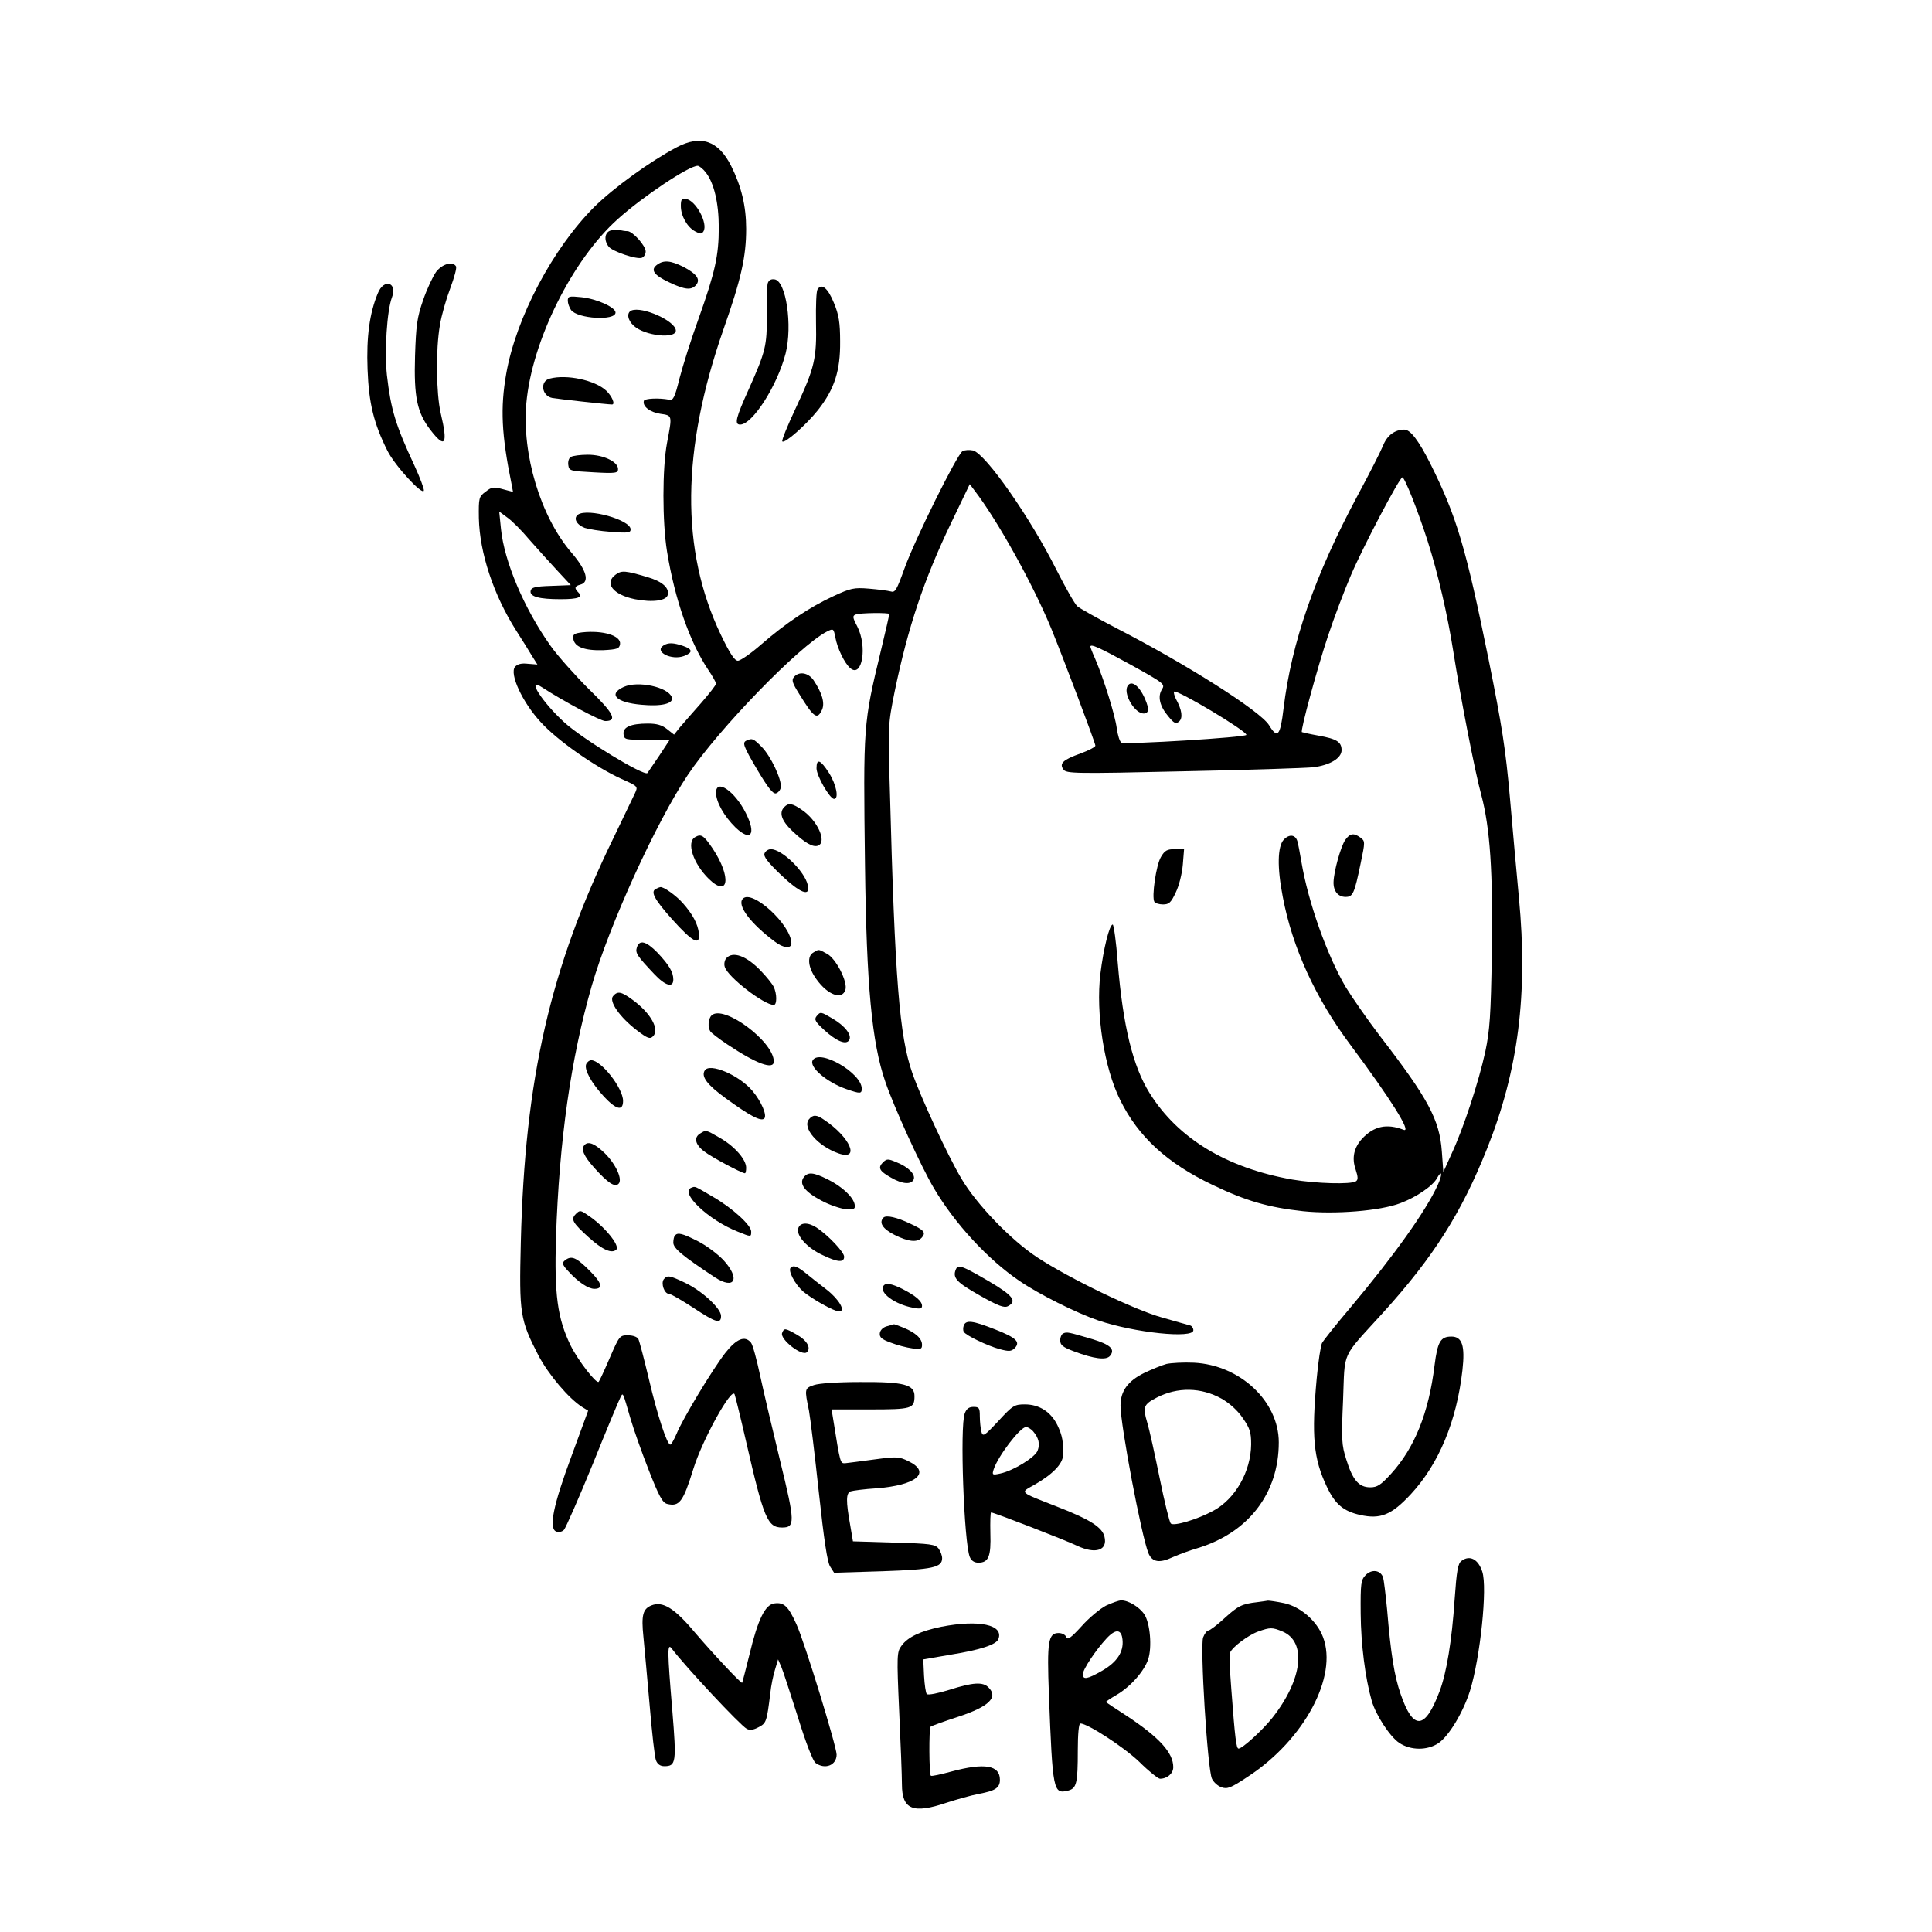 <?xml version="1.0" encoding="UTF-8"?>
<svg data-bbox="146.196 56.051 459.699 663.847" viewBox="0 0 769 769" height="1025.333" width="1025.333" xmlns="http://www.w3.org/2000/svg" data-type="shape">
    <g>
        <path d="M269.4 58.6c-10.6 5.6-25.1 16.1-32.9 23.8-16.5 16.5-31.1 44.1-35 66.3-2.4 13.7-1.9 24.3 2.1 43.9l.6 3.2-4.1-1.1c-3.6-1-4.4-.9-6.8 1-2.7 2-2.8 2.4-2.7 10.5.3 13.8 5.8 30.5 14.8 44.7 2.3 3.6 5.2 8.2 6.3 10.1l2.2 3.5-3.8-.3c-2.5-.3-4.1.1-5.1 1.2-2.3 2.8 2.9 14.1 10.2 22 6.6 7.3 21.6 17.8 32.1 22.6 6.7 3 6.7 3 5.4 5.8-.7 1.5-4.5 9.4-8.5 17.7-25.2 51.7-35.3 95.7-36.9 161-.7 28.5-.3 30.8 7 45 4 7.6 12.1 17.2 17.5 20.6l2.3 1.4-6.6 18c-7.3 19.6-9.2 28.9-6.1 30.1 1 .4 2.4.1 3.1-.7s5.9-12.6 11.5-26.3c5.5-13.7 10.5-25.6 11-26.5 1-1.9.8-2.3 4 8.7 1.2 4.1 4.4 13.2 7.2 20.3 4.1 10.5 5.5 13 7.3 13.5 4.9 1.2 6.4-.7 10.5-14 3.6-11.6 15.3-32.7 16.4-29.6.3.8 2.4 9.3 4.6 18.9 7 30.5 8.5 34.1 14.3 34.1 5.2 0 5.2-2.1-.7-26.2-3-12.3-6.6-27.6-8-34.1-1.4-6.6-3-12.5-3.7-13.3-2.4-2.9-5.7-1.6-10.2 4.1-5.2 6.7-17 26.3-19.4 32.2-1 2.3-2.1 4.3-2.5 4.3-1.3 0-5.1-11.5-8.5-26-1.9-8-3.8-15.2-4.2-16-.5-.9-2.2-1.5-4.2-1.5-3.2 0-3.4.2-7.2 9-2.1 4.9-4.1 9.2-4.4 9.5-.9 1-8.3-8.6-11.2-14.5-5.2-10.7-6.5-20.2-5.8-43 1.3-38.6 5.9-71.1 14.2-100 7-24.3 25.7-65.3 38.3-84.1 12.2-18.2 44.3-51.3 55.3-57 2.6-1.3 2.7-1.3 3.4 2.3.8 4.4 3.7 10.4 6 12.3 4.7 3.9 6.8-8.7 2.7-16.7-1.9-3.6-1.9-4.2-.6-4.7 1.7-.7 13.4-.8 13.4-.2 0 .2-1.5 6.8-3.4 14.7-7 29.1-7 29.3-6.3 85.4.6 47.7 2.7 70.5 8.1 86.1 3.4 10 14.2 33.7 19.3 42.3 8.3 14.1 21.5 28.4 34 36.9 7.9 5.4 22.7 12.8 31.5 15.8 14.5 4.9 37.8 7.3 37.8 3.9 0-.9-.6-1.7-1.2-1.9-.7-.2-5.8-1.6-11.3-3.2-10.9-3-36.8-15.5-49.6-23.9-10.4-6.8-24.3-21.2-30.3-31.5-5.5-9.3-16.1-32.2-19.5-42-5.1-14.7-6.9-36.8-8.9-112.5-.8-25.7-.7-26.2 1.9-39.2 5.3-25.6 11.6-44.5 22.5-67.2l7.4-15.4 1.8 2.4c9.1 11.8 23.1 36.9 30.6 55 4.7 11.5 17.6 45.6 17.6 46.7 0 .5-2.6 1.9-5.9 3.1-7 2.5-8.6 4-6.8 6.4 1.1 1.6 4.6 1.7 47.7.7 25.6-.5 48.8-1.3 51.7-1.6 6.6-.8 11.3-3.6 11.3-6.8 0-3.3-1.9-4.5-9.2-5.8-3.4-.6-6.4-1.3-6.6-1.4-.7-.4 6.1-25.4 10.4-38.3 2.5-7.5 6.6-18.3 9.1-24.1 4.8-11.3 19.4-39 20.5-39 .9 0 6.1 13 10.1 25.5s7.9 29.3 10.2 44c2.9 18.5 8.6 47.8 11.1 56.9 3.5 13.2 4.7 30.5 4.2 63.4-.4 24.4-.8 30.2-2.6 38.8-2.6 11.9-8.6 30.3-13.4 40.6l-3.3 7.3-.6-8.2c-.9-12.6-5.4-21-24.6-45.9-5.1-6.7-11.2-15.5-13.7-19.6-7.4-12.6-14.9-33.7-17.6-49.8-.6-3.6-1.3-7.2-1.6-8.2-.8-2.6-3.2-2.9-5.4-.6-2.5 2.7-2.7 11-.4 22.8 3.8 20.2 13 40.3 27 59 15.8 21.2 24.5 35 21.1 33.7-6.7-2.6-11.8-1.5-16.5 3.5-3.3 3.6-4.2 7.7-2.6 12.3 1 3.1 1 4.1.1 4.7-2 1.3-15.9.9-25.3-.7-26.1-4.6-45.5-16.3-56.8-34.4-6.7-10.7-10.6-26.7-12.7-51.9-.6-8.3-1.6-15.2-2-15.2-1.3 0-3.7 9.7-4.9 19.6-1.9 15.7 1.5 37.5 7.9 50.3 7.2 14.6 18.7 25.1 36.7 33.7 13.3 6.4 22.3 9 36.1 10.5 12.7 1.3 30.6-.1 38.7-3.2 6.2-2.3 13-6.9 14.6-10 2-3.6 2.2-1.4.3 2.7-4.7 10.4-17.6 28.4-34.9 49-5.6 6.6-10.6 12.9-11.2 14-.5 1-1.5 7.4-2.1 14.1-2.1 23-1.3 31.8 4 43 3.3 7 6.6 9.8 13.3 11.3 8.1 1.8 12.5 0 20.2-8.3 11.1-12 18.2-29 20.5-49.3 1.1-9.8-.1-13.4-4.4-13.4s-5.5 2-6.7 11.5c-2.3 18.9-8 32.9-17.3 43.1-4.1 4.5-5.5 5.4-8.3 5.4-4.5 0-7-2.9-9.5-11-1.9-5.9-2-8-1.3-23.8.8-20-1-16.1 15.9-34.7 20.1-22.2 31.2-39.7 41.4-65.3 12.5-31.3 16.3-61.7 12.7-99.7-.9-9.4-2.5-27.4-3.6-40-1.7-19.2-3.1-28.3-8.5-55.1-9-44.3-12.7-56.9-23.1-77.7-4.6-9.2-8-13.7-10.4-13.7-3.8 0-6.9 2.3-8.5 6.4-.9 2.2-5.4 11.1-10 19.6-17.2 32.1-26.4 58.6-29.6 85-1.3 11-2.4 12.2-5.8 6.6-3.5-5.6-32.8-24.2-60.6-38.5-7.7-4-14.8-8-15.7-8.8-1-.9-4.7-7.4-8.3-14.5-10.4-20.8-28.2-46.2-33.2-47.5-1.5-.3-3.3-.2-4.2.3-2.2 1.4-18.9 35-23.1 46.7-3.1 8.6-3.7 9.7-5.5 9.1-1.1-.3-5-.8-8.6-1.1-6-.5-7.3-.2-14.2 3-9.5 4.4-18.9 10.7-28.7 19.2-4.1 3.6-8.3 6.5-9.3 6.5-1.3 0-3.2-2.9-6.8-10.4-16.1-33.7-15.7-73.5 1.1-121.6 7-19.9 9-28.8 9-39.9 0-9.1-1.9-16.9-6-25.1-5.1-10.1-12.1-12.4-21.6-7.4m11.5 10c3.3 4.2 5.2 12.1 5.2 22 0 11-1.4 17.6-8.1 36.4-2.9 8-6.2 18.5-7.5 23.5-1.9 7.7-2.5 8.9-4.1 8.6-4.2-.8-9.7-.5-10.1.4-.7 2.2 2.4 4.6 6.5 5.2 4.9.7 4.8.5 2.7 11.6-1.9 10.1-1.9 31.5 0 43.2 3.1 19.1 9.1 36.2 16.4 47.1 1.7 2.5 3.1 5 3.1 5.5 0 .6-2.7 4-5.9 7.7-3.3 3.7-7 8-8.4 9.6l-2.4 3-2.8-2.2c-2-1.6-4.1-2.2-7.6-2.2-6.8 0-10.1 1.4-9.7 4.3.3 2.1.7 2.2 9.3 2.1h9.1l-4.2 6.4c-2.4 3.5-4.5 6.6-4.7 6.9-1.4 1.3-25.9-13.6-33-20.1-9-8.2-15.4-18.3-8.9-14 8.1 5.3 23.2 13.4 25.1 13.4 5 0 3.4-3.1-6.6-12.8-5.4-5.4-12.3-13.1-15.2-17.2-10.5-14.8-18.4-33.5-19.7-46.5l-.7-6.9 3.1 2.3c1.8 1.2 5.8 5.2 8.9 8.9 3.2 3.6 8.2 9.2 11.2 12.4l5.3 5.7-7.8.3c-6.5.2-7.9.6-8.2 2-.4 2.3 3.4 3.3 12 3.3 7 0 8.9-.8 7-2.7-1.7-1.7-1.5-2.5.8-3.1 3.8-1 2.5-5.7-3.5-12.7-12.4-14.4-19.8-39.2-18-59.5 2.2-24.8 18.3-57.1 36.4-73.3 10-9 28.3-21.2 31.8-21.2.6 0 2.1 1.2 3.2 2.6m169.2 196c13.3 7.4 13.7 7.7 12.4 9.8-1.8 2.8-.9 6.7 2.5 10.7 2.3 2.8 3 3.2 4.3 2.1 1.6-1.4 1.2-4.6-1.3-9.1-.6-1.3-.9-2.5-.7-2.8 1.1-1 29 15.7 28.8 17.2-.1 1-47.5 3.9-49.7 3.1-.7-.3-1.5-2.9-1.9-5.8-.7-5.3-5.1-19.4-8.6-27.6-1.1-2.4-1.9-4.6-1.9-4.8 0-1.3 3.7.4 16.1 7.2"/>
        <path d="M271 82c0 3.9 2.5 8.4 5.7 10.1 2 1.1 2.6 1.1 3.3 0 1.9-3.1-3-12.3-6.9-12.9-1.8-.3-2.1.2-2.1 2.8"/>
        <path d="M243.3 91.7c-2.6.5-3.1 3.9-1 6.5 1.5 1.9 11.2 5.2 13.2 4.4.8-.3 1.5-1.4 1.5-2.5 0-2.3-5.2-8.1-7.3-8.1-.9 0-2.1-.2-2.9-.4-.7-.2-2.3-.1-3.5.1"/>
        <path d="M261.5 105.4c-2.7 2-1.3 4.1 4.9 7 6.3 3 8.8 3.2 10.7 1 1.8-2.2.2-4.4-5.1-7.2-5.1-2.5-7.8-2.8-10.5-.8"/>
        <path d="M226 119.7c0 1 .6 2.7 1.3 3.7 2.6 3.5 17.7 4.4 17.7 1 0-2.1-7.6-5.5-13.6-6.1-4.9-.5-5.4-.4-5.4 1.4"/>
        <path d="M251.3 123.6c-2 .9-1.5 3.9 1 6.1 4.3 4 16.7 5.3 16.7 1.9 0-3.8-13.4-9.8-17.7-8"/>
        <path d="M218.8 150.7c-4 1-3.2 6.9 1 7.7 2.1.4 22 2.6 23.8 2.6 1.4 0 0-3.3-2.3-5.5-4.5-4.2-15.8-6.6-22.5-4.8"/>
        <path d="M227.2 181.9c-.8.4-1.2 1.9-1 3.2.3 2.3.7 2.4 10.1 2.9 8.8.5 9.7.3 9.7-1.3 0-2.9-5.8-5.7-12-5.7-3 0-6.1.4-6.8.9"/>
        <path d="M230.1 204.8c-2 1.4-.7 4 2.6 5.3 1.5.5 6.2 1.3 10.5 1.6 6.8.5 7.8.4 7.8-1 0-3.8-17-8.5-20.9-5.9"/>
        <path d="M245.2 228.6c-4.9 3.4-1.3 8.1 7.5 9.9 7.1 1.4 12.7.6 13.1-1.8.6-2.8-2.3-5.3-8.1-7-8.8-2.6-10.2-2.7-12.5-1.1"/>
        <path d="M231.7 251.7c-3.2.4-3.8.8-3.5 2.6.5 3.2 4.4 4.7 11.8 4.5 5.7-.3 6.5-.6 6.8-2.4.5-3.4-6.8-5.6-15.1-4.7"/>
        <path d="M264.1 256.9c-3.9 2.5 3.2 6.1 8.2 4.2 3.6-1.4 3.4-2.7-.4-4s-5.9-1.4-7.8-.2"/>
        <path d="M248.3 273.4c-6.4 2.9-3.1 6.2 6.9 7.1 8.3.8 13.1-.5 12.2-3-1.6-4.1-13.5-6.6-19.1-4.1"/>
        <path d="M448.6 273.5c-1.2 3.3 3.2 10.5 6.6 10.5 2.1 0 2.3-1.8.6-5.7-2.4-5.7-5.9-8-7.2-4.8"/>
        <path d="M173.6 108.2c-1.3 1.8-3.7 6.9-5.2 11.3-2.4 6.9-2.8 10-3.2 22.1-.5 16.4.8 22.6 6.1 29.5 5.9 7.7 7.1 5.9 4.1-6.7-1.8-8-2-25.2-.3-35 .6-3.8 2.5-10.4 4.1-14.6 1.6-4.3 2.7-8.2 2.3-8.8-1.3-2.1-5.4-1-7.9 2.2"/>
        <path d="M305.6 112.7c-.3 1-.5 6.7-.4 12.8.1 12-.4 14.3-7.2 29.5-5.1 11.3-5.8 14-3.4 14 4.9 0 14.8-15.5 18.1-28.3 2.8-11.1.2-28.9-4.4-29.5q-2.1-.3-2.7 1.5"/>
        <path d="M150.4 116.7c-3.3 7.9-4.6 17.4-4.1 30.3.5 13.6 2.5 21.6 7.9 32.4 3 6 13.9 17.8 14.5 15.9.2-.6-1.5-5.1-3.7-9.9-7.6-16.3-9.4-22.3-11-36.1-1-9.4 0-25.6 2-30.9 2.3-6-3.2-7.7-5.6-1.7"/>
        <path d="M325.4 115.2c-.5.7-.7 6.5-.6 13 .3 14.5-.5 18.1-8 34.1-3.3 7-5.8 13.1-5.4 13.4.9 1 9.5-6.6 14.2-12.5 6.6-8.4 8.9-15.7 8.8-27.2 0-7.6-.5-10.7-2.5-15.5-2.4-5.9-4.9-7.9-6.5-5.3"/>
        <path d="M316 269.5c-1 1.2-.6 2.4 2.1 6.7 5.9 9.6 7.2 10.4 9.1 6.3 1.2-2.7 0-6.7-3.4-11.8-2.1-3-5.8-3.6-7.8-1.2"/>
        <path d="M297.3 294.7c-2 .8-1.6 2 4.3 12 4 6.7 6 9.3 7.2 9.1.9-.2 1.8-1.3 2-2.4.4-3.1-4-12.5-7.7-16.2-3.3-3.3-3.7-3.4-5.8-2.5"/>
        <path d="M325 305.8c0 3 5.3 12.2 7 12.2 2 0 .9-5.7-2-10.3-3.4-5.3-5-6-5-1.9"/>
        <path d="M285 315.5c0 3.7 3.2 9.4 7.8 13.9 6.1 5.8 8.3 2.7 4.1-5.7-4.4-8.8-11.9-13.9-11.9-8.2"/>
        <path d="M312.2 321.2c-2.2 2.2-1.2 5.4 3.1 9.5 4.9 4.7 8.3 6.7 10.3 5.9 3.7-1.4-.2-10.1-6.5-14.3-3.8-2.6-5.2-2.8-6.9-1.1"/>
        <path d="M276.7 333.2c-3.6 2-.8 10.5 5.4 16.6 8 7.8 9.1-.7 1.6-12-3.6-5.3-4.6-6-7-4.6"/>
        <path d="M535.4 334.4c-1.8 2.8-4.5 12.5-4.6 16.7-.1 3.6 1.8 5.9 4.8 5.9 2.9 0 3.5-1.3 6-13.4 1.8-8.6 1.8-8.8-.1-10.2-2.7-2-4.2-1.7-6.1 1"/>
        <path d="M304.3 339.7c-.5 1.2 1.4 3.6 6.5 8.5 7.8 7.4 11.9 9 10.7 4-1.3-5.5-10.3-14.2-14.7-14.2-1 0-2.2.8-2.5 1.7"/>
        <path d="M462.1 341.1c-1.9 3.1-3.8 16-2.6 17.9.3.5 1.9 1 3.4 1 2.4 0 3.2-.7 5.1-4.8 1.3-2.6 2.5-7.5 2.8-11l.5-6.2h-3.7c-3 0-4 .5-5.5 3.1"/>
        <path d="M261.3 353.7c-2.6 1-1.1 4 6.3 12.3 8.1 9 11.1 10.6 10.6 5.6-.4-3.8-2.5-7.7-6.4-12.1-2.6-3-7.8-6.7-9-6.4-.2 0-.9.3-1.5.6"/>
        <path d="M295.7 357.7c-2.5 2.5 2.9 9.8 12.7 17.1 3.3 2.6 6.6 2.9 6.6.7 0-7.3-15.6-21.6-19.3-17.8"/>
        <path d="M253.5 377.1c-.7 2.2 0 3.3 6.9 10.6 4.4 4.7 7.6 5.6 7.6 2.2 0-3-1.7-5.8-6.3-10.7-4.5-4.6-7.2-5.3-8.2-2.1"/>
        <path d="M323.8 379.1c-2.7 1.5-2.2 6.1 1.2 10.7 4.5 6.3 10.2 8.3 11.5 4.2 1-3.2-3.8-12.6-7.4-14.4-3.5-1.9-3.1-1.8-5.3-.5"/>
        <path d="M289 381.5c-.6.8-.9 2.3-.5 3.4 1.2 4 15.6 15.1 19.5 15.1 1.3 0 1.3-4.6-.1-7.3-.6-1.2-2.8-3.9-4.8-6-5.9-6.3-11.5-8.3-14.1-5.2"/>
        <path d="M244 396.5c-1.7 2.1 2.7 8.4 9.5 13.6 4.2 3.2 5.2 3.6 6.4 2.4 2.8-2.7-.9-9.3-8.2-14.6-4.5-3.3-5.9-3.5-7.7-1.4"/>
        <path d="M283.2 404.2c-1.3 1.3-1.6 4.7-.4 6.4.4.6 3.4 2.9 6.7 5.1 11.5 7.7 18.5 10.3 18.5 6.8 0-8-20.2-22.9-24.8-18.3"/>
        <path d="M325 404.5c-1 1.3-.5 2.2 3.1 5.5 4.9 4.5 8.7 6 9.9 4s-1.7-5.7-6.5-8.5c-4.9-2.9-4.9-2.9-6.5-1"/>
        <path d="M323.5 422c-1.6 2.6 5.4 8.7 13.4 11.5 5.5 1.9 6.1 1.9 6.1-.2 0-6.2-16.7-15.9-19.5-11.3"/>
        <path d="M233.3 423.6c-.8 2.2 2.1 7.5 7.2 13 4.9 5.2 7.5 5.7 7.5 1.6 0-5.1-8.7-16.2-12.7-16.2-.7 0-1.6.7-2 1.6"/>
        <path d="M280.5 426.1c-1.5 2.4 1 5.7 8.3 11 9.6 7 14.1 9.4 15.4 8.1 1.2-1.2-1.1-6.7-4.7-11-5.3-6.3-17.1-11.3-19-8.1"/>
        <path d="M322 445.5c-2.8 3.4 3.5 10.7 11.8 13.6 8.7 3 4.6-6.5-5.8-13.4-3-2.1-4.4-2.1-6-.2"/>
        <path d="M278.8 451.1c-2.8 1.6-2.1 4.5 1.5 7.2 2.9 2.3 15 8.7 16.2 8.7.3 0 .5-1 .5-2.2 0-3.3-4.6-8.5-10.3-11.8-5.9-3.4-5.6-3.3-7.9-1.9"/>
        <path d="M232.7 455.7c-1.6 1.6-.4 4.4 3.9 9.2 5.3 5.9 8.1 7.8 9.6 6.3 1.7-1.7-1-7.7-5.4-12.1-3.9-3.8-6.6-5-8.1-3.4"/>
        <path d="M351.5 462.6c-2.2 2.2-1.5 3.5 3.1 6.1 4.6 2.7 8.2 2.9 9.1.7.7-2-2.1-4.9-6.9-6.8-3.3-1.4-3.8-1.4-5.3 0"/>
        <path d="M320 468.5c-2.1 2.6.2 5.8 6.8 9.3 3.3 1.8 7.8 3.3 9.9 3.5 3.3.2 3.8-.1 3.5-1.8-.5-3-5-7.2-10.6-10-5.8-2.9-7.9-3.1-9.6-1"/>
        <path d="M275.3 472.7c-5.1 1.8 6.7 13 18.5 17.6 5.2 2.1 5.2 2.1 5.2-.1 0-2.5-7.3-9.2-15-13.7-7.8-4.6-7.2-4.3-8.7-3.8"/>
        <path d="M229.2 483.2c-2.1 2.1-1.3 3.5 5 9.2 5.6 5.1 9.3 6.7 11.1 5 1.6-1.6-4.9-9.5-11.3-13.7-2.9-2-3.2-2.1-4.8-.5"/>
        <path d="M351.7 484.6c-2 2-.4 4.5 4.3 6.9 5.6 2.8 9.2 3.2 11 1 1.6-1.9.8-2.9-4.6-5.4-5.4-2.6-9.6-3.5-10.7-2.5"/>
        <path d="M317.7 489c-.8 2.9 3.7 7.8 9.8 10.6 6 2.9 8.5 3 8.5.6 0-1.8-6.3-8.5-11-11.6-3.4-2.2-6.6-2.1-7.3.4"/>
        <path d="M268.7 491.7c-.4.3-.7 1.7-.7 2.9 0 2.3 3.7 5.3 16.5 13.8 8 5.2 10.3.6 3.4-6.9-2.3-2.4-6.8-5.8-10.2-7.5-6.1-3.1-7.9-3.5-9-2.3"/>
        <path d="M225.7 501.1c-2.2 1.3-2.2 2.1.6 5 3.9 4.3 7.9 6.9 10.3 6.9 3.5 0 3-2.3-1.6-6.9-5.1-5.2-7.1-6.2-9.3-5"/>
        <path d="M314.7 504.6c-1.1 1.2 1.6 6.4 4.9 9.4 3.5 3 12.4 8 14.4 8 2.8 0 0-4.8-5-8.7-3-2.3-6.9-5.4-8.6-6.8-3.2-2.5-4.6-3-5.7-1.9"/>
        <path d="M380.4 505.4c-1.3 3.3.5 5.1 9.5 10.2 7.4 4.2 9.8 5.1 11.3 4.3 3.8-2 2-4.3-8.1-10.2-10.5-6.1-11.8-6.5-12.7-4.3"/>
        <path d="M264.2 509.2c-1.2 1.6.2 5.8 2.1 5.8.7 0 5 2.5 9.6 5.5 9.1 6 11.1 6.6 11.1 3.3 0-3-7.6-10-14.3-13.2-6.3-3-7.1-3.1-8.5-1.4"/>
        <path d="M351.6 511.9c-1.7 2.7 4.7 7.3 11.7 8.6 2.9.6 3.7.4 3.7-.7 0-1.9-2.5-4-7.7-6.7-4.6-2.3-6.9-2.6-7.7-1.2"/>
        <path d="M383.6 527.6c-.3.9-.3 2 0 2.5.9 1.5 9.5 5.6 14.3 6.9 3.7 1 4.6.9 5.9-.3 2.5-2.5.8-4.2-7.6-7.5-9.1-3.6-11.7-3.9-12.6-1.6"/>
        <path d="M353 527.9c-1.5.4-2.6 1.5-2.8 2.7-.2 1.7.7 2.5 4.3 3.8 2.5 1 6.4 2 8.6 2.3 3.4.5 3.9.3 3.9-1.4 0-2.5-2.5-4.8-7.3-6.8-2-.8-3.8-1.5-3.9-1.4-.2.1-1.4.4-2.8.8"/>
        <path d="M311.3 530.6c-.9 2.5 8 9.5 9.9 7.6 1.7-1.7 0-4.7-4.1-7-4.6-2.6-5-2.7-5.8-.6"/>
        <path d="M423.3 530.7c-.7.2-1.3 1.5-1.3 2.8 0 1.9 1 2.7 5.5 4.4 8 3 12.8 3.6 14.3 1.8 2.2-2.6.2-4.5-7.1-6.7-9.5-2.8-10-2.9-11.4-2.3"/>
        <path d="M464.3 542.9c-1.8.5-5.8 2.1-8.9 3.6-6.5 3.2-9.4 7.2-9.4 13 0 7.8 8.3 51.7 11.1 58.7 1.5 3.6 4.4 4.1 9.7 1.6 2.5-1.1 6.8-2.7 9.6-3.5 20.4-6.1 32.6-21.8 32.6-42.2 0-16.3-15.4-30.8-33.8-31.7-4.2-.2-9.1.1-10.9.5m21.9 13.8c3.3 1.9 6.5 4.8 8.5 7.8 2.8 4 3.3 5.6 3.3 10.4-.1 10.8-6.3 21.7-15 26.4-6.4 3.5-15.8 6.3-17 5.1-.5-.5-2.5-8.6-4.4-18-1.9-9.3-4.1-19.4-5-22.3-1.8-6.1-1.4-7.1 3.8-9.8 8.3-4.3 17.7-4.1 25.8.4"/>
        <path d="M324 551.3c-3.8 1.3-3.8 1.5-2 10.2.5 2.7 2.3 17.3 3.9 32.3 2.1 19.4 3.4 27.9 4.5 29.7l1.6 2.5 19.3-.6c20-.7 23.7-1.5 23.7-5.2 0-1-.6-2.7-1.4-3.8-1.3-1.7-3.1-2-17.8-2.4l-16.3-.5-1.1-6.5c-1.7-9.5-1.7-12.7.2-13.4.9-.3 5.5-.9 10.2-1.2 16-1.2 22-6.3 12.8-10.8-3.7-1.8-4.6-1.9-13.5-.7-5.3.7-10.5 1.4-11.6 1.5-2.1.1-2 .4-4.9-17.7l-.6-3.7h15.3c16.6 0 17.7-.3 17.7-5.3 0-4.6-4.2-5.7-21.7-5.6-8.8 0-16.2.5-18.3 1.2"/>
        <path d="M397.4 565.6c-5.7 6.1-6.2 6.4-6.8 4.2-.3-1.3-.6-4-.6-6.1 0-3.3-.3-3.7-2.5-3.7-1.8 0-2.8.7-3.5 2.6-2 5.1-.3 51.4 2 57.1.6 1.5 1.8 2.3 3.4 2.3 4.1 0 5.1-2.5 4.8-11.7-.1-4.5 0-8.3.3-8.3 1.1 0 29.3 10.9 34.3 13.3 7.3 3.4 12.2 1.8 10.8-3.7-.9-3.7-5.8-6.8-18.1-11.6-16.3-6.4-15.6-5.7-9.8-9 7.2-4.1 11.3-8.3 11.4-11.7.2-5.3-.2-7.8-2.2-12-2.6-5.3-7.2-8.3-13-8.3-4.1 0-4.8.4-10.5 6.6m13.8 4.1c2.3 2.7 2.8 5.1 1.8 7.7-1 2.7-9.7 8-14.8 9.1-3.2.7-3.4.6-2.7-1.6 1.7-5.3 10.6-16.9 12.9-16.9.7 0 2 .8 2.8 1.7"/>
        <path d="M581.7 621.3c-1.4 1-1.9 3.9-2.7 15.2-1.1 16.5-3.2 29.3-6 36.7-5.8 15.4-10.5 15.7-15.5 1.1-2.5-7.2-3.9-15.8-5.4-33.8-.6-6.1-1.3-11.8-1.6-12.7-1.1-2.9-4.5-3.3-6.9-.9-1.9 2-2.1 3.2-2 15.4.1 12.1 1.8 25.6 4.4 34.7 1.6 5.6 7.2 14.2 10.9 16.7 4.6 3.1 11.3 3.1 15.7.1 4.2-2.9 9.8-12.3 12.5-20.8 4.1-13.2 7-41.1 4.9-47.4-1.6-5-5-6.8-8.3-4.3"/>
        <path d="M440.2 639.1c-2.3 1.2-6.7 4.8-9.7 8.2-4.3 4.7-5.6 5.6-6.1 4.3-.3-.9-1.7-1.6-3-1.6-4.2 0-4.7 3.4-3.9 24.5 1.5 38.6 1.7 39.7 7.7 38.2 3.3-.9 3.8-2.8 3.8-16 0-6.4.4-10.7 1-10.7 2.9 0 17.2 9.3 23.4 15.2 3.8 3.8 7.6 6.8 8.3 6.8 2.9 0 5.3-2.1 5.3-4.6 0-5.8-5.6-11.9-18.8-20.6-4.2-2.7-7.8-5.1-8-5.3-.2-.1 1.7-1.4 4.1-2.8 5.7-3.3 11.1-9.5 12.7-14.2 1.6-4.8.8-14.4-1.5-17.9-1.9-2.9-6.3-5.6-9.2-5.6-1 0-3.7 1-6.1 2.1m6.6 13.6q.75 7.2-8.1 12.3c-5.9 3.4-7.7 3.7-7.7 1.4 0-1.9 5.2-9.7 9.4-14.2 3.7-4 6-3.8 6.4.5"/>
        <path d="M500.5 637.7c-6.2.7-7.7 1.5-13 6.3-3 2.8-6 5-6.5 5-.6 0-1.5 1.2-2.1 2.7-1.3 3.4 1.7 52.5 3.5 56.3.6 1.3 2.3 2.9 3.8 3.4 2.3.8 3.7.3 10.6-4.3 22.3-14.6 35.8-39.8 29.8-55.5-2.4-6.4-9-12.1-15.5-13.5-2.9-.6-5.7-1-6.4-1-.7.1-2.5.4-4.2.6m10 11.7c9.7 4.1 8 19.1-4.1 34.4-3.9 4.9-11.9 12.2-13.4 12.2-.9 0-1.4-3.7-2.9-23.7-.6-7.3-.8-13.8-.5-14.5 1-2.3 7.3-7 11.2-8.4 4.8-1.7 5.6-1.7 9.7 0"/>
        <path d="M259.3 639c-3.4 1.4-4.1 3.8-3.2 12.5.4 4.4 1.6 16.8 2.5 27.5s2 20.5 2.5 21.7c.6 1.5 1.7 2.3 3.3 2.3 4.7 0 4.9-1.4 3.2-22.2-2-23.7-2-26.9-.3-24.7 5.6 7.4 27.4 30.7 29.9 32 1.2.7 2.7.5 4.7-.6 3.1-1.6 3.3-2.1 4.7-13.5.3-3 1.2-7.3 1.9-9.5l1.2-4 1.3 3c.7 1.6 3.6 10.6 6.6 20 3.1 10.1 6 17.5 7 18.2 3.8 2.8 8.4.9 8.4-3.3 0-3.2-12.8-45-16-51.9-3.2-7.1-4.9-8.8-8.7-8.3-3.7.4-6.6 6.2-10 20.4-1.5 6-2.8 11.1-2.9 11.2-.3.5-11.7-11.7-18.8-20-8.1-9.7-12.8-12.6-17.3-10.8"/>
        <path d="M374.7 647.5c-8.3 1.7-13.4 4.1-15.9 7.6-1.8 2.4-1.9 3.7-.9 26 .6 12.8 1.1 26 1.1 29.1 0 10.1 4.4 11.9 17.9 7.3 4-1.3 9.7-2.9 12.8-3.5 6.5-1.2 8.3-2.4 8.3-5.6 0-5.8-6.1-6.8-19.2-3.3-4.4 1.2-8.1 2-8.3 1.7-.7-.6-.8-18.8-.1-19.5.3-.3 5.2-2.1 10.8-3.9 12.5-4.1 16.3-7.8 12.2-11.8-2.2-2.2-6.1-2-15.5 1-4.5 1.4-8.5 2.2-9 1.7-.4-.4-.9-3.7-1.1-7.3l-.3-6.5 11-1.9c11.8-1.9 18.1-4 18.9-6.2 2.2-5.7-7.7-7.8-22.7-4.9"/>
    </g>
</svg>
